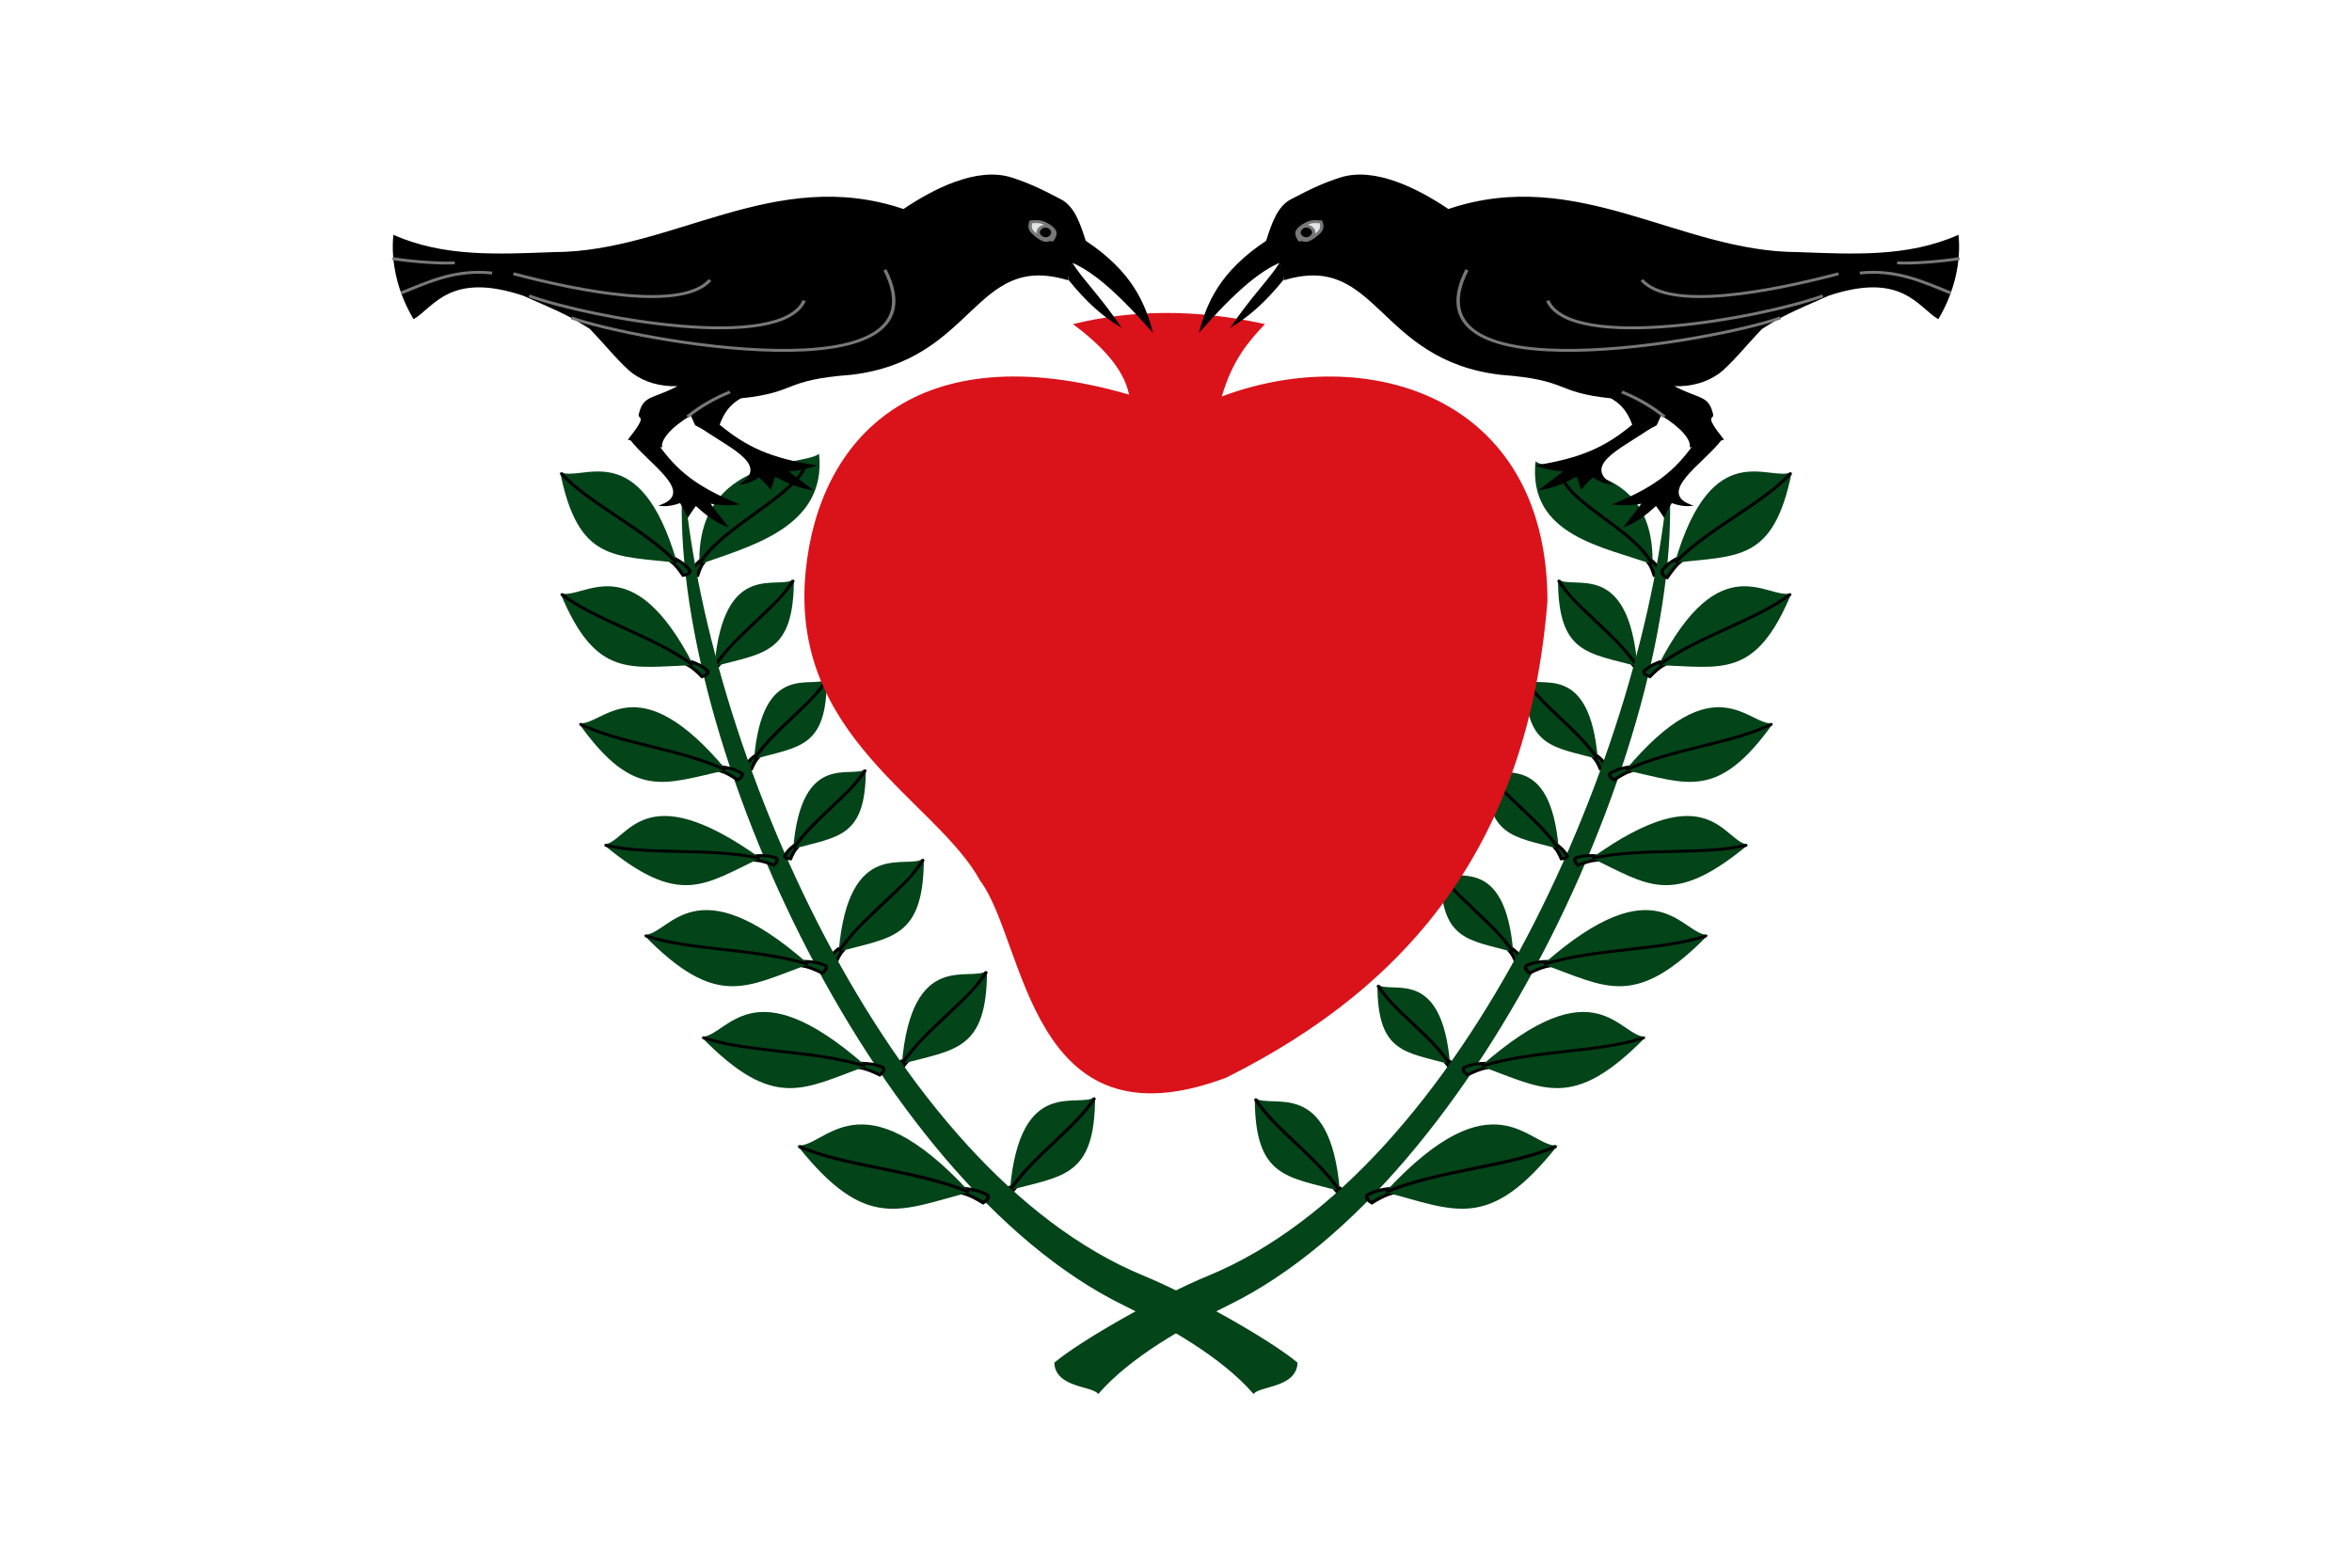<?xml version="1.0" encoding="UTF-8"?>
<!-- Created with Inkscape (http://www.inkscape.org/) -->
<svg id="svg2416" width="1350" height="900" version="1.0" xmlns="http://www.w3.org/2000/svg" xmlns:cc="http://creativecommons.org/ns#" xmlns:dc="http://purl.org/dc/elements/1.1/" xmlns:rdf="http://www.w3.org/1999/02/22-rdf-syntax-ns#" xmlns:xlink="http://www.w3.org/1999/xlink">
 <g id="layer1">
  <rect id="rect4002" width="1350" height="900" style="fill:#ffffff"/>
  <g id="g3625" transform="matrix(2.298 0 0 1.982 -20.181 -1025.19)">
   <g id="g5341" transform="matrix(-.043 .401 .401 .043 -9.531 372.761)">
    <path id="path5343" d="m705.727 557.196 1.032 2.42c2.661-1.384 6.031-2.068 9.543-2.611 0.299-1.448 0.344-3.676-1.29-4.204-4.677 1.018-6.952 2.715-9.285 4.395z" style="fill-rule:evenodd;fill:#034418;stroke-width:2.094px;stroke:#000000"/>
    <g id="g5345" transform="matrix(-.259 -.456 .456 -.259 718.727 1092.54)" style="fill:#008f4c">
     <g id="g5347" style="fill:#008f4c">
      <path id="path5349" d="m871.176 281.182c-67.584 77.545-5.347 153.383 26.241 205.64 89.392-119.173-23.068-182.087-26.241-205.64z" style="fill-rule:evenodd;fill:#034418"/>
      <path id="path5351" d="m897.417 486.129c9.591-50.059-33.454-135.704-23.859-177.573" style="fill-rule:evenodd;fill:#034418;stroke-width:3.995px;stroke:#000000"/>
     </g>
    </g>
   </g>
   <g id="g5353" transform="matrix(-.08 .395 .395 .08 23.791 385.922)">
    <path id="path5355" d="m705.727 557.196 1.032 2.42c2.661-1.384 6.031-2.068 9.543-2.611 0.299-1.448 0.344-3.676-1.29-4.204-4.677 1.018-6.952 2.715-9.285 4.395z" style="fill-rule:evenodd;fill:#008f4c;stroke-width:2.094px;stroke:#000000"/>
    <g id="g5357" transform="matrix(-.259 -.456 .456 -.259 718.727 1092.54)" style="fill:#008f4c">
     <g id="g5359" style="fill:#008f4c">
      <path id="path5361" d="m905.034 335.175c-67.584 77.545-39.206 99.39-7.617 151.647 89.392-119.173 10.79-128.094 7.617-151.647z" style="fill-rule:evenodd;fill:#034418"/>
      <path id="path5363" d="m897.417 486.129c9.591-50.059-2.426-107.742 7.169-149.612" style="fill-rule:evenodd;fill:#008f4c;stroke-width:3.995px;stroke:#000000"/>
     </g>
    </g>
   </g>
   <g id="g5467" transform="matrix(-.073 .362 .362 .073 47.116 440.035)">
    <path id="path5469" d="m705.727 557.196 1.032 2.42c2.661-1.384 6.031-2.068 9.543-2.611 0.299-1.448 0.344-3.676-1.29-4.204-4.677 1.018-6.952 2.715-9.285 4.395z" style="fill-rule:evenodd;fill:#034418;stroke-width:2.286px;stroke:#000000"/>
    <g id="g5471" transform="matrix(-.259 -.456 .456 -.259 718.727 1092.54)" style="fill:#008f4c">
     <g id="g5473" style="fill:#008f4c">
      <path id="path5475" d="m905.034 335.175c-67.584 77.545-39.206 99.39-7.617 151.647 89.392-119.173 10.79-128.094 7.617-151.647z" style="fill-rule:evenodd;fill:#034418"/>
      <path id="path5477" d="m897.417 486.129c9.591-50.059-2.426-107.742 7.169-149.612" style="fill-rule:evenodd;fill:#008f4c;stroke-width:4.36px;stroke:#000000"/>
     </g>
    </g>
   </g>
   <g id="g5491" transform="matrix(-.086 .423 .423 .086 59.248 477.887)">
    <path id="path5493" d="m705.727 557.196 1.032 2.42c2.661-1.384 6.031-2.068 9.543-2.611 0.299-1.448 0.344-3.676-1.29-4.204-4.677 1.018-6.952 2.715-9.285 4.395z" style="fill-rule:evenodd;fill:#008f4c;stroke-width:1.956px;stroke:#000000"/>
    <g id="g5495" transform="matrix(-.259 -.456 .456 -.259 718.727 1092.54)" style="fill:#008f4c">
     <g id="g5497" style="fill:#008f4c">
      <path id="path5499" d="m905.034 335.175c-67.584 77.545-39.206 99.39-7.617 151.647 89.392-119.173 10.79-128.094 7.617-151.647z" style="fill-rule:evenodd;fill:#034418"/>
      <path id="path5501" d="m897.417 486.129c9.591-50.059-2.426-107.742 7.169-149.612" style="fill-rule:evenodd;fill:#078930;stroke-width:3.732px;stroke:#000000"/>
     </g>
    </g>
   </g>
   <g id="g5503" transform="matrix(-.086 .423 .423 .086 86.244 514.459)">
    <path id="path5505" d="m705.727 557.196 1.032 2.42c2.661-1.384 6.031-2.068 9.543-2.611 0.299-1.448 0.344-3.676-1.29-4.204-4.677 1.018-6.952 2.715-9.285 4.395z" style="fill-rule:evenodd;fill:#008f4c;stroke-width:1.956px;stroke:#000000"/>
    <g id="g5507" transform="matrix(-.259 -.456 .456 -.259 718.727 1092.54)" style="fill:#008f4c">
     <g id="g5509" style="fill:#008f4c">
      <path id="path5511" d="m905.034 335.175c-67.584 77.545-39.206 99.39-7.617 151.647 89.392-119.173 10.79-128.094 7.617-151.647z" style="fill-rule:evenodd;fill:#034418"/>
      <path id="path5513" d="m897.417 486.129c9.591-50.059-2.426-107.742 7.169-149.612" style="fill-rule:evenodd;fill:#034418;stroke-width:3.732px;stroke:#000000"/>
     </g>
    </g>
   </g>
   <g id="g2986" transform="matrix(-.086 .423 .423 .086 43.47 445.377)">
    <path id="path2988" d="m705.727 557.196 1.032 2.42c2.661-1.384 6.031-2.068 9.543-2.611 0.299-1.448 0.344-3.676-1.29-4.204-4.677 1.018-6.952 2.715-9.285 4.395z" style="fill-rule:evenodd;fill:#034418;stroke-width:1.956px;stroke:#000000"/>
    <g id="g2990" transform="matrix(-.259 -.456 .456 -.259 718.727 1092.54)" style="fill:#008f4c">
     <g id="g2992" style="fill:#008f4c">
      <path id="path2994" d="m905.034 335.175c-67.584 77.545-39.206 99.39-7.617 151.647 89.392-119.173 10.79-128.094 7.617-151.647z" style="fill-rule:evenodd;fill:#034418"/>
      <path id="path2996" d="m897.417 486.129c9.591-50.059-2.426-107.742 7.169-149.612" style="fill-rule:evenodd;fill:#008f4c;stroke-width:3.732px;stroke:#000000"/>
     </g>
    </g>
   </g>
   <path id="path5255" d="m332.881 911.954c-6.656-6.487-26.249-19.361-38.469-25.195-63.929-30.522-109.881-153.5-114.991-232.376-5.208 72.449 46.877 205.113 109.929 240.907 11.102 6.302 24.6 15.085 32.565 25.764 1.186-2.37 10.729-1.706 10.965-9.1z" style="fill-rule:evenodd;fill:#034418"/>
   <path id="path5257" d="m332.148 911.264c-6.837-0.181-7.345 6.064-10.366 9.531" style="fill:none"/>
   <g id="g5282" transform="matrix(.179 .46 -.46 .179 307.426 254.704)">
    <path id="path5280" d="m705.727 557.196 1.032 2.42c2.661-1.384 6.031-2.068 9.543-2.611 0.299-1.448 0.344-3.676-1.29-4.204-4.677 1.018-6.952 2.715-9.285 4.395z" style="fill-rule:evenodd;fill:#034418;stroke-width:1.71px;stroke:#000000"/>
    <g id="g5272" transform="matrix(-.259 -.456 .456 -.259 718.727 1092.54)" style="fill:#008f4c">
     <g id="g5274" style="fill:#008f4c">
      <path id="path5276" d="m905.034 335.175c-67.584 77.545-39.206 99.39-7.617 151.647 89.392-119.173 10.79-128.094 7.617-151.647z" style="fill-rule:evenodd;fill:#034418"/>
      <path id="path5278" d="m897.417 486.129c9.591-50.059-2.426-107.742 7.169-149.612" style="fill-rule:evenodd;fill:#034418;stroke-width:3.262px;stroke:#000000"/>
     </g>
    </g>
   </g>
   <g id="g5289" transform="matrix(.255 .422 -.422 .255 236.529 268.936)">
    <path id="path5291" d="m705.727 557.196 1.032 2.42c2.661-1.384 6.031-2.068 9.543-2.611 0.299-1.448 0.344-3.676-1.29-4.204-4.677 1.018-6.952 2.715-9.285 4.395z" style="fill-rule:evenodd;fill:#034418;stroke-width:1.71px;stroke:#000000"/>
    <g id="g5293" transform="matrix(-.259 -.456 .456 -.259 718.727 1092.54)" style="fill:#008f4c">
     <g id="g5295" style="fill:#008f4c">
      <path id="path5297" d="m905.034 335.175c-67.584 77.545-39.206 99.39-7.617 151.647 89.392-119.173 10.79-128.094 7.617-151.647z" style="fill-rule:evenodd;fill:#034418"/>
      <path id="path5299" d="m897.417 486.129c9.591-50.059-2.426-107.742 7.169-149.612" style="fill-rule:evenodd;fill:#034418;stroke-width:3.262px;stroke:#000000"/>
     </g>
    </g>
   </g>
   <g id="g5301" transform="matrix(.337 .361 -.361 .337 152.692 296.861)">
    <path id="path5303" d="m705.727 557.196 1.032 2.42c2.661-1.384 6.031-2.068 9.543-2.611 0.299-1.448 0.344-3.676-1.29-4.204-4.677 1.018-6.952 2.715-9.285 4.395z" style="fill-rule:evenodd;fill:#034418;stroke-width:1.71px;stroke:#000000"/>
    <g id="g5305" transform="matrix(-.259 -.456 .456 -.259 718.727 1092.54)" style="fill:#008f4c">
     <g id="g5307" style="fill:#008f4c">
      <path id="path5309" d="m905.034 335.175c-67.584 77.545-39.206 99.39-7.617 151.647 89.392-119.173 10.79-128.094 7.617-151.647z" style="fill-rule:evenodd;fill:#034418"/>
      <path id="path5311" d="m897.417 486.129c9.591-50.059-2.426-107.742 7.169-149.612" style="fill-rule:evenodd;fill:#034418;stroke-width:3.262px;stroke:#000000"/>
     </g>
    </g>
   </g>
   <g id="g5313" transform="matrix(.417 .265 -.265 .417 51.001 345.757)">
    <path id="path5315" d="m705.727 557.196 1.032 2.42c2.661-1.384 6.031-2.068 9.543-2.611 0.299-1.448 0.344-3.676-1.29-4.204-4.677 1.018-6.952 2.715-9.285 4.395z" style="fill-rule:evenodd;fill:#034418;stroke-width:1.71px;stroke:#000000"/>
    <g id="g5317" transform="matrix(-.259 -.456 .456 -.259 718.727 1092.54)" style="fill:#008f4c">
     <g id="g5319" style="fill:#008f4c">
      <path id="path5321" d="m905.034 335.175c-67.584 77.545-39.206 99.39-7.617 151.647 89.392-119.173 10.79-128.094 7.617-151.647z" style="fill-rule:evenodd;fill:#034418"/>
      <path id="path5323" d="m897.417 486.129c9.591-50.059-2.426-107.742 7.169-149.612" style="fill-rule:evenodd;fill:#034418;stroke-width:3.262px;stroke:#000000"/>
     </g>
    </g>
   </g>
   <g id="g5325" transform="matrix(.414 .328 -.328 .414 100.314 333.563)">
    <path id="path5327" d="m705.727 557.196 1.032 2.42c2.661-1.384 6.031-2.068 9.543-2.611 0.299-1.448 0.344-3.676-1.29-4.204-4.677 1.018-6.952 2.715-9.285 4.395z" style="fill-rule:evenodd;fill:#034418;stroke-width:1.599px;stroke:#000000"/>
    <g id="g5329" transform="matrix(-.259 -.456 .456 -.259 718.727 1092.54)" style="fill:#008f4c">
     <g id="g5331" style="fill:#008f4c">
      <path id="path5333" d="m905.034 335.175c-67.584 77.545-39.206 99.39-7.617 151.647 89.392-119.173 10.79-128.094 7.617-151.647z" style="fill-rule:evenodd;fill:#034418"/>
      <path id="path5335" d="m897.417 486.129c9.591-50.059-2.426-107.742 7.169-149.612" style="fill-rule:evenodd;fill:#034418;stroke-width:3.051px;stroke:#000000"/>
     </g>
    </g>
   </g>
   <use id="use5337" transform="translate(14.353,29.514)" width="605" height="975" xlink:href="#g5325"/>
   <use id="use5339" transform="matrix(1.068 .108 -.108 1.068 111.92 -10.94)" width="605" height="975" xlink:href="#g5325"/>
   <g id="g5479" transform="matrix(-.073 .362 .362 .073 56.876 466.054)">
    <path id="path5481" d="m705.727 557.196 1.032 2.42c2.661-1.384 6.031-2.068 9.543-2.611 0.299-1.448 0.344-3.676-1.29-4.204-4.677 1.018-6.952 2.715-9.285 4.395z" style="fill-rule:evenodd;fill:#034418;stroke-width:2.286px;stroke:#000000"/>
    <g id="g5483" transform="matrix(-.259 -.456 .456 -.259 718.727 1092.54)" style="fill:#008f4c">
     <g id="g5485" style="fill:#008f4c">
      <path id="path5487" d="m905.034 335.175c-67.584 77.545-39.206 99.39-7.617 151.647 89.392-119.173 10.79-128.094 7.617-151.647z" style="fill-rule:evenodd;fill:#034418"/>
      <path id="path5489" d="m897.417 486.129c9.591-50.059-2.426-107.742 7.169-149.612" style="fill-rule:evenodd;fill:#008f4c;stroke-width:4.36px;stroke:#000000"/>
     </g>
    </g>
   </g>
   <g id="g3244" transform="matrix(.043 .401 -.401 .043 614.531 372.761)">
    <path id="path3246" d="m705.727 557.196 1.032 2.42c2.661-1.384 6.031-2.068 9.543-2.611 0.299-1.448 0.344-3.676-1.29-4.204-4.677 1.018-6.952 2.715-9.285 4.395z" style="fill-rule:evenodd;fill:#034418;stroke-width:2.094px;stroke:#000000"/>
    <g id="g3248" transform="matrix(-.259 -.456 .456 -.259 718.727 1092.54)" style="fill:#008f4c">
     <g id="g3250" style="fill:#008f4c">
      <path id="path3252" d="m867.738 291.499c-67.584 77.545-1.91 143.066 29.679 195.322 89.392-119.173-26.506-171.77-29.679-195.322z" style="fill-rule:evenodd;fill:#034418"/>
      <path id="path3254" d="m897.417 486.129c9.591-50.059-27.357-115.315-17.762-157.185" style="fill-rule:evenodd;fill:#034418;stroke-width:3.995px;stroke:#000000"/>
     </g>
    </g>
   </g>
   <g id="g3256" transform="matrix(.08 .395 -.395 .08 581.209 385.922)">
    <path id="path3258" d="m705.727 557.196 1.032 2.42c2.661-1.384 6.031-2.068 9.543-2.611 0.299-1.448 0.344-3.676-1.29-4.204-4.677 1.018-6.952 2.715-9.285 4.395z" style="fill-rule:evenodd;fill:#008f4c;stroke-width:2.094px;stroke:#000000"/>
    <g id="g3260" transform="matrix(-.259 -.456 .456 -.259 718.727 1092.54)" style="fill:#008f4c">
     <g id="g3262" style="fill:#008f4c">
      <path id="path3264" d="m905.034 335.175c-67.584 77.545-39.206 99.39-7.617 151.647 89.392-119.173 10.79-128.094 7.617-151.647z" style="fill-rule:evenodd;fill:#034418"/>
      <path id="path3266" d="m897.417 486.129c9.591-50.059-2.426-107.742 7.169-149.612" style="fill-rule:evenodd;fill:#008f4c;stroke-width:3.995px;stroke:#000000"/>
     </g>
    </g>
   </g>
   <g id="g3268" transform="matrix(.073 .362 -.362 .073 557.884 440.035)">
    <path id="path3270" d="m705.727 557.196 1.032 2.42c2.661-1.384 6.031-2.068 9.543-2.611 0.299-1.448 0.344-3.676-1.29-4.204-4.677 1.018-6.952 2.715-9.285 4.395z" style="fill-rule:evenodd;fill:#034418;stroke-width:2.286px;stroke:#000000"/>
    <g id="g3272" transform="matrix(-.259 -.456 .456 -.259 718.727 1092.54)" style="fill:#008f4c">
     <g id="g3274" style="fill:#008f4c">
      <path id="path3276" d="m905.034 335.175c-67.584 77.545-39.206 99.39-7.617 151.647 89.392-119.173 10.79-128.094 7.617-151.647z" style="fill-rule:evenodd;fill:#034418"/>
      <path id="path3278" d="m897.417 486.129c9.591-50.059-2.426-107.742 7.169-149.612" style="fill-rule:evenodd;fill:#034418;stroke-width:4.36px;stroke:#000000"/>
     </g>
    </g>
   </g>
   <g id="g3280" transform="matrix(.073 .362 -.362 .073 520.989 528.455)">
    <path id="path3282" d="m705.727 557.196 1.032 2.42c2.661-1.384 6.031-2.068 9.543-2.611 0.299-1.448 0.344-3.676-1.29-4.204-4.677 1.018-6.952 2.715-9.285 4.395z" style="fill-rule:evenodd;fill:#008f4c;stroke-width:2.286px;stroke:#000000"/>
    <g id="g3284" transform="matrix(-.259 -.456 .456 -.259 718.727 1092.54)" style="fill:#008f4c">
     <g id="g3286" style="fill:#008f4c">
      <path id="path3288" d="m905.034 335.175c-67.584 77.545-39.206 99.39-7.617 151.647 89.392-119.173 10.79-128.094 7.617-151.647z" style="fill-rule:evenodd;fill:#034418"/>
      <path id="path3290" d="m897.417 486.129c9.591-50.059-2.426-107.742 7.169-149.612" style="fill-rule:evenodd;fill:#008f4c;stroke-width:4.36px;stroke:#000000"/>
     </g>
    </g>
   </g>
   <g id="g3292" transform="matrix(.086 .423 -.423 .086 518.254 514.733)">
    <path id="path3294" d="m705.727 557.196 1.032 2.42c2.661-1.384 6.031-2.068 9.543-2.611 0.299-1.448 0.344-3.676-1.29-4.204-4.677 1.018-6.952 2.715-9.285 4.395z" style="fill-rule:evenodd;fill:#034418;stroke-width:1.956px;stroke:#000000"/>
    <g id="g3296" transform="matrix(-.259 -.456 .456 -.259 718.727 1092.54)" style="fill:#008f4c">
     <g id="g3298" style="fill:#008f4c">
      <path id="path3300" d="m905.034 335.175c-67.584 77.545-39.206 99.39-7.617 151.647 89.392-119.173 10.79-128.094 7.617-151.647z" style="fill-rule:evenodd;fill:#034418"/>
      <path id="path3302" d="m897.417 486.129c9.591-50.059-2.426-107.742 7.169-149.612" style="fill-rule:evenodd;fill:#034418;stroke-width:3.732px;stroke:#000000"/>
     </g>
    </g>
   </g>
   <g id="g3304" transform="matrix(.073 .362 -.362 .073 536.767 495.945)">
    <path id="path3306" d="m705.727 557.196 1.032 2.42c2.661-1.384 6.031-2.068 9.543-2.611 0.299-1.448 0.344-3.676-1.29-4.204-4.677 1.018-6.952 2.715-9.285 4.395z" style="fill-rule:evenodd;fill:#034418;stroke-width:2.286px;stroke:#000000"/>
    <g id="g3308" transform="matrix(-.259 -.456 .456 -.259 718.727 1092.54)" style="fill:#008f4c">
     <g id="g3310" style="fill:#008f4c">
      <path id="path3312" d="m905.034 335.175c-67.584 77.545-39.206 99.39-7.617 151.647 89.392-119.173 10.79-128.094 7.617-151.647z" style="fill-rule:evenodd;fill:#034418"/>
      <path id="path3314" d="m897.417 486.129c9.591-50.059-2.426-107.742 7.169-149.612" style="fill-rule:evenodd;fill:#008f4c;stroke-width:4.36px;stroke:#000000"/>
     </g>
    </g>
   </g>
   <path id="path3316" d="m272.119 911.954c6.656-6.487 26.249-19.361 38.469-25.195 63.929-30.522 109.881-153.5 114.991-232.376 5.208 72.449-46.877 205.113-109.929 240.907-11.102 6.302-24.6 15.085-32.565 25.764-1.186-2.37-10.729-1.706-10.965-9.1z" style="fill-rule:evenodd;fill:#034418"/>
   <path id="path3318" d="m272.852 911.264c6.837-0.181 7.345 6.064 10.366 9.531" style="fill:none"/>
   <g id="g3328" transform="matrix(-.179 .46 .46 .179 297.574 254.704)">
    <path id="path3330" d="m705.727 557.196 1.032 2.42c2.661-1.384 7.627-2.341 11.139-2.884 0.299-1.448-1.252-3.403-2.886-3.931-4.677 1.018-6.952 2.715-9.285 4.395z" style="fill-rule:evenodd;fill:#034418;stroke-width:1.71px;stroke:#000000"/>
    <g id="g3332" transform="matrix(-.259 -.456 .456 -.259 718.727 1092.54)" style="fill:#008f4c">
     <g id="g3334" style="fill:#008f4c">
      <path id="path3336" d="m905.034 335.175c-67.584 77.545-39.206 99.39-7.617 151.647 89.392-119.173 10.79-128.094 7.617-151.647z" style="fill-rule:evenodd;fill:#034418"/>
      <path id="path3338" d="m897.417 486.129c9.591-50.059-2.426-107.742 7.169-149.612" style="fill-rule:evenodd;fill:#034418;stroke-width:3.262px;stroke:#000000"/>
     </g>
    </g>
   </g>
   <g id="g3340" transform="matrix(-.255 .422 .422 .255 368.471 268.936)">
    <path id="path3342" d="m705.727 557.196 1.032 2.42c2.661-1.384 6.031-2.068 9.543-2.611 0.299-1.448 0.344-3.676-1.29-4.204-4.677 1.018-6.952 2.715-9.285 4.395z" style="fill-rule:evenodd;fill:#034418;stroke-width:1.71px;stroke:#000000"/>
    <g id="g3344" transform="matrix(-.259 -.456 .456 -.259 718.727 1092.54)" style="fill:#008f4c">
     <g id="g3346" style="fill:#008f4c">
      <path id="path3348" d="m905.034 335.175c-67.584 77.545-39.206 99.39-7.617 151.647 89.392-119.173 10.79-128.094 7.617-151.647z" style="fill-rule:evenodd;fill:#034418"/>
      <path id="path3350" d="m897.417 486.129c9.591-50.059-2.426-107.742 7.169-149.612" style="fill-rule:evenodd;fill:#034418;stroke-width:3.262px;stroke:#000000"/>
     </g>
    </g>
   </g>
   <g id="g3352" transform="matrix(-.337 .361 .361 .337 452.308 296.861)">
    <path id="path3354" d="m705.727 557.196 1.032 2.42c2.661-1.384 6.031-2.068 9.543-2.611 0.299-1.448 0.344-3.676-1.29-4.204-4.677 1.018-6.952 2.715-9.285 4.395z" style="fill-rule:evenodd;fill:#034418;stroke-width:1.71px;stroke:#000000"/>
    <g id="g3356" transform="matrix(-.259 -.456 .456 -.259 718.727 1092.54)" style="fill:#008f4c">
     <g id="g3358" style="fill:#008f4c">
      <path id="path3360" d="m905.034 335.175c-67.584 77.545-39.206 99.39-7.617 151.647 89.392-119.173 10.79-128.094 7.617-151.647z" style="fill-rule:evenodd;fill:#034418"/>
      <path id="path3362" d="m897.417 486.129c9.591-50.059-2.426-107.742 7.169-149.612" style="fill-rule:evenodd;fill:#034418;stroke-width:3.262px;stroke:#000000"/>
     </g>
    </g>
   </g>
   <g id="g3364" transform="matrix(-.417 .265 .265 .417 553.999 345.757)">
    <path id="path3366" d="m705.727 557.196 1.032 2.42c2.661-1.384 6.031-2.068 9.543-2.611 0.299-1.448 0.344-3.676-1.29-4.204-4.677 1.018-6.952 2.715-9.285 4.395z" style="fill-rule:evenodd;fill:#034418;stroke-width:1.71px;stroke:#000000"/>
    <g id="g3368" transform="matrix(-.259 -.456 .456 -.259 718.727 1092.54)" style="fill:#008f4c">
     <g id="g3370" style="fill:#008f4c">
      <path id="path3372" d="m905.034 335.175c-67.584 77.545-39.206 99.39-7.617 151.647 89.392-119.173 10.79-128.094 7.617-151.647z" style="fill-rule:evenodd;fill:#034418"/>
      <path id="path3374" d="m897.417 486.129c9.591-50.059-2.426-107.742 7.169-149.612" style="fill-rule:evenodd;fill:#034418;stroke-width:3.262px;stroke:#000000"/>
     </g>
    </g>
   </g>
   <g id="g3376" transform="matrix(-.414 .328 .328 .414 504.686 333.563)">
    <path id="path3378" d="m705.727 557.196 1.032 2.42c2.661-1.384 6.031-2.068 9.543-2.611 0.299-1.448 0.344-3.676-1.29-4.204-4.677 1.018-6.952 2.715-9.285 4.395z" style="fill-rule:evenodd;fill:#034418;stroke-width:1.599px;stroke:#000000"/>
    <g id="g3380" transform="matrix(-.259 -.456 .456 -.259 718.727 1092.54)" style="fill:#008f4c">
     <g id="g3382" style="fill:#008f4c">
      <path id="path3384" d="m905.034 335.175c-67.584 77.545-39.206 99.39-7.617 151.647 89.392-119.173 10.79-128.094 7.617-151.647z" style="fill-rule:evenodd;fill:#034418"/>
      <path id="path3386" d="m897.417 486.129c9.591-50.059-2.426-107.742 7.169-149.612" style="fill-rule:evenodd;fill:#034418;stroke-width:3.051px;stroke:#000000"/>
     </g>
    </g>
   </g>
   <g id="g3392" transform="matrix(.073 .362 -.362 .073 548.124 466.054)">
    <path id="path3394" d="m705.727 557.196 1.032 2.42c2.661-1.384 6.031-2.068 9.543-2.611 0.299-1.448 0.344-3.676-1.29-4.204-4.677 1.018-6.952 2.715-9.285 4.395z" style="fill-rule:evenodd;fill:#034418;stroke-width:2.286px;stroke:#000000"/>
    <g id="g3396" transform="matrix(-.259 -.456 .456 -.259 718.727 1092.54)" style="fill:#008f4c">
     <g id="g3398" style="fill:#008f4c">
      <path id="path3400" d="m905.034 335.175c-67.584 77.545-39.206 99.39-7.617 151.647 89.392-119.173 10.79-128.094 7.617-151.647z" style="fill-rule:evenodd;fill:#034418"/>
      <path id="path3402" d="m897.417 486.129c9.591-50.059-2.426-107.742 7.169-149.612" style="fill-rule:evenodd;fill:#008f4c;stroke-width:4.36px;stroke:#000000"/>
     </g>
    </g>
   </g>
   <g id="g4736">
    <path id="path4668" d="m276.792 611.122c14.6-4.134 30.47-4.465 47.942 0-4.081 5.033-8.1 10.314-10.774 20.967 35.468-15.517 81.135-1.058 81.34 59.138-4.782 69.681-33.946 111.37-80.263 138.169-49.278 21.517-49.997-39.344-61.409-56.988-11.028-23.434-47.726-41.625-43.608-89.724 3.294-38.47 27.565-69.029 80.777-51.133-1.376-7.632-6.912-14.225-14.006-20.43z" style="fill-rule:evenodd;fill:#da121a"/>
    <path id="path4734" d="m277.28 611.037c15.382 4.379 30.96 6.339 47.176 0.42" style="fill:none"/>
   </g>
   <g id="g4535" transform="translate(-14.606,-12)">
    <g id="g4513" transform="matrix(.652 -.034 .034 .652 447.272 301.78)">
     <path id="path6621" d="m-216.168 485.533c15.496-18.378 26.278-28.025 35.87-30.72l-7.773-8.979c-19.093 13.097-24.559 27.097-28.098 39.699z" style="fill-rule:evenodd;fill:#000000"/>
     <path id="path6623" d="m-188.441 446.313c2.634-7.991 5.202-15.276 10.442-18.126 8.694-4.728 13.259-6.744 19.319-8.677 13.674-4.363 30.039 6.82 40.7 16.074 50.332-16.779 87.37 23.592 132.507 26.049 21.176 2.003 41.853 4.521 61.773-4.462 0.482 12.036-2.955 25.557-9.662 37-7.546-5.788-12.74-21.968-41.346-12.602-15.035 6.727-17.754 7.841-26.195 13.372-5.927 6.381-13.236 15.826-17.781 19.144-4.309 3.145-10.19 5.157-17.073 4.478 9.147 6.24 12.793 4.675 14.075 12.702 0.975 3.618-4.204-0.831 3.691 12.039l-13.327 2.727c0.871-3.099-2.597-8.842-10.155-14.746l-1.915 4.259-8.468 4.535c-1.2-11.625-6.06-15.758-8.45-17.396-21.726-3.797-15.044-8.883-41.506-12.603-47.105-8.874-44.023-57.034-80.637-46.211-0.305-6.779-3.115-12.186-5.992-17.557z" style="fill-rule:evenodd;fill:#000000"/>
     <path id="path6627" d="m-29.373 544.222c-8.003 11.737-15.899 18.613-32.953 25.495 5.748 1.062 9.05 0.614 11.169 0.273-0.987 1.828-5.067 6.783-7.495 10.213 6.125-2.13 10.588-6.563 13.136-8.909 1.128 2.077 0.591 1.011 2.809 5.394 1.931-4.121 1.342-3.053 3.287-6.355 4.412 2.168 7.494 1.667 8.269 1.559-14.902-6.331 4.988-18.374 12.434-28.869z" style="fill-rule:evenodd;fill:#000000"/>
     <path id="path4561" d="m-52.605 534.708c-10.742 9.297-20.134 13.922-38.382 16.208 5.284 2.498 8.591 2.91 10.727 3.123-1.422 1.514-6.634 5.259-9.86 7.953 6.466-0.491 11.916-3.634 14.979-5.249 0.559 2.296 0.312 1.129 1.334 5.933 2.922-3.49 2.079-2.608 4.805-5.301 3.71 3.225 6.817 3.53 7.594 3.624-12.784-9.935 7.174-17.185 17.058-25.425z" style="fill-rule:evenodd;fill:#000000"/>
     <g id="g4491" transform="matrix(.602 -.498 .498 .602 -279.618 146.183)">
      <path id="path4484" d="m-142.187 380.912c0.967-5.314 3.938-4.894 6.671-4.842 5.331 0.602 6.092 2.64 7.905 4.347-1.991 4.369-5.001 3.742-7.849 3.906-6.3-0.252-4.488-2.274-6.728-3.411z" style="fill-rule:evenodd;fill:#e3e4e5;stroke-width:1.655px;stroke:#787878"/>
      <path id="path3674" d="m-140.434 380.012c9e-3 -4.621 6.996-4.69 7.055 0 0.059 4.69-7.064 4.62-7.055 0z" style="fill-rule:evenodd;fill:#000000;stroke-linejoin:round;stroke-width:1.655;stroke:#787878"/>
     </g>
     <path id="path4511" d="m-204.082 483.881c8.684-13.368 16.633-21.469 20.166-27.601 1.047 2.152 1.547 4.564 1.385 7.274-7.506 9.641-13.973 15.67-21.551 20.327z" style="fill-rule:evenodd;fill:#000000"/>
    </g>
    <path id="path4523" d="m439.125 649.977c-3.275-3.095-6.876-5.427-10.646-7.202" style="fill:none;stroke-width:.844px;stroke:#787878"/>
    <path id="path4525" d="m512.835 604.136c-3.478 0.701-11.449 1.551-15.594 1.252" style="fill:none;stroke-width:.844px;stroke:#787878"/>
    <path id="path4527" d="m510.58 614.093c-6.881-3.224-13.532-6.891-22.67-5.761" style="fill:none;stroke-width:.844px;stroke:#787878"/>
    <path id="path4529" d="m389.786 607.41c-16.278 37.16 62.662 20.39 78.297 13.908" style="fill:none;stroke-width:.844px;stroke:#787878"/>
    <path id="path4531" d="m409.957 616.326c5.837 15.045 53.087 5.115 68.722-1.368" style="fill:none;stroke-width:.844px;stroke:#787878"/>
    <path id="path4533" d="m433.481 610.368c6.977 9.117 32.339 3.291 49.114-1.824" style="fill:none;stroke-width:.844px;stroke:#787878"/>
   </g>
   <g id="g4552" transform="matrix(-1,0,0,1,619.606,-12)">
    <g id="g4554" transform="matrix(.652 -.034 .034 .652 447.272 301.78)">
     <path id="path4556" d="m-216.168 485.533c15.496-18.378 26.278-28.025 35.87-30.72l-7.773-8.979c-19.093 13.097-24.559 27.097-28.098 39.699z" style="fill-rule:evenodd;fill:#000000"/>
     <path id="path4558" d="m-188.441 446.313c2.634-7.991 5.202-15.276 10.442-18.126 8.694-4.728 13.259-6.744 19.319-8.677 13.674-4.363 30.039 6.82 40.7 16.074 50.332-16.779 87.37 23.592 132.507 26.049 21.176 2.003 41.853 4.521 61.773-4.462 0.482 12.036-2.955 25.557-9.662 37-7.546-5.788-12.74-21.968-41.346-12.602-15.035 6.727-17.754 7.841-26.195 13.372-5.927 6.381-13.236 15.826-17.781 19.144-4.309 3.145-10.19 5.157-17.073 4.478 9.147 6.24 12.793 4.675 14.075 12.702 0.975 3.618-4.204-0.831 3.691 12.039l-13.327 2.727c0.871-3.099-2.597-8.842-10.155-14.746l-1.915 4.259-8.468 4.535c-1.2-11.625-6.06-15.758-8.45-17.396-21.726-3.797-15.044-8.883-41.506-12.603-47.105-8.874-44.023-57.034-80.637-46.211-0.305-6.779-3.115-12.186-5.992-17.557z" style="fill-rule:evenodd;fill:#000000"/>
     <path id="path4560" d="m-29.373 544.222c-8.003 11.737-15.899 18.613-32.953 25.495 5.748 1.062 9.05 0.614 11.169 0.273-0.987 1.828-5.067 6.783-7.495 10.213 6.125-2.13 10.588-6.563 13.136-8.909 1.128 2.077 0.591 1.011 2.809 5.394 1.931-4.121 1.342-3.053 3.287-6.355 4.412 2.168 7.494 1.667 8.269 1.559-14.902-6.331 4.988-18.374 12.434-28.869z" style="fill-rule:evenodd;fill:#000000"/>
     <path id="path4562" d="m-52.605 534.708c-10.742 9.297-20.134 13.922-38.382 16.208 5.284 2.498 8.591 2.91 10.727 3.123-1.422 1.514-6.634 5.259-9.86 7.953 6.466-0.491 11.916-3.634 14.979-5.249 0.559 2.296 0.312 1.129 1.334 5.933 2.922-3.49 2.079-2.608 4.805-5.301 3.71 3.225 6.817 3.53 7.594 3.624-12.784-9.935 7.174-17.185 17.058-25.425z" style="fill-rule:evenodd;fill:#000000"/>
     <g id="g4564" transform="matrix(.602 -.498 .498 .602 -279.618 146.183)">
      <path id="path4566" d="m-142.187 380.912c0.967-5.314 3.938-4.894 6.671-4.842 5.331 0.602 6.092 2.64 7.905 4.347-1.991 4.369-5.001 3.742-7.849 3.906-6.3-0.252-4.488-2.274-6.728-3.411z" style="fill-rule:evenodd;fill:#e3e4e5;stroke-width:1.655px;stroke:#787878"/>
      <path id="path4568" d="m-140.434 380.012c9e-3 -4.621 6.996-4.69 7.055 0 0.059 4.69-7.064 4.62-7.055 0z" style="fill-rule:evenodd;fill:#000000;stroke-linejoin:round;stroke-width:1.655;stroke:#787878"/>
     </g>
     <path id="path4570" d="m-204.082 483.881c8.684-13.368 16.633-21.469 20.166-27.601 1.047 2.152 1.547 4.564 1.385 7.274-7.506 9.641-13.973 15.67-21.551 20.327z" style="fill-rule:evenodd;fill:#000000"/>
    </g>
    <path id="path4572" d="m439.125 649.977c-3.275-3.095-6.876-5.427-10.646-7.202" style="fill:none;stroke-width:.844px;stroke:#787878"/>
    <path id="path4574" d="m512.835 604.136c-3.478 0.701-11.449 1.551-15.594 1.252" style="fill:none;stroke-width:.844px;stroke:#787878"/>
    <path id="path4576" d="m510.58 614.093c-6.881-3.224-13.532-6.891-22.67-5.761" style="fill:none;stroke-width:.844px;stroke:#787878"/>
    <path id="path4578" d="m389.786 607.41c-16.278 37.16 62.662 20.39 78.297 13.908" style="fill:none;stroke-width:.844px;stroke:#787878"/>
    <path id="path4580" d="m409.957 616.326c5.837 15.045 53.087 5.115 68.722-1.368" style="fill:none;stroke-width:.844px;stroke:#787878"/>
    <path id="path4582" d="m433.481 610.368c6.977 9.117 32.339 3.291 49.114-1.824" style="fill:none;stroke-width:.844px;stroke:#787878"/>
   </g>
   <use id="use5054" transform="matrix(-1.068 .108 .108 1.068 493.835 -10.94)" width="605" height="975" xlink:href="#g5325"/>
   <use id="use5056" transform="matrix(-1,0,0,1,589.45,29.514)" width="605" height="975" xlink:href="#g5325"/>
  </g>
 </g>
</svg>
